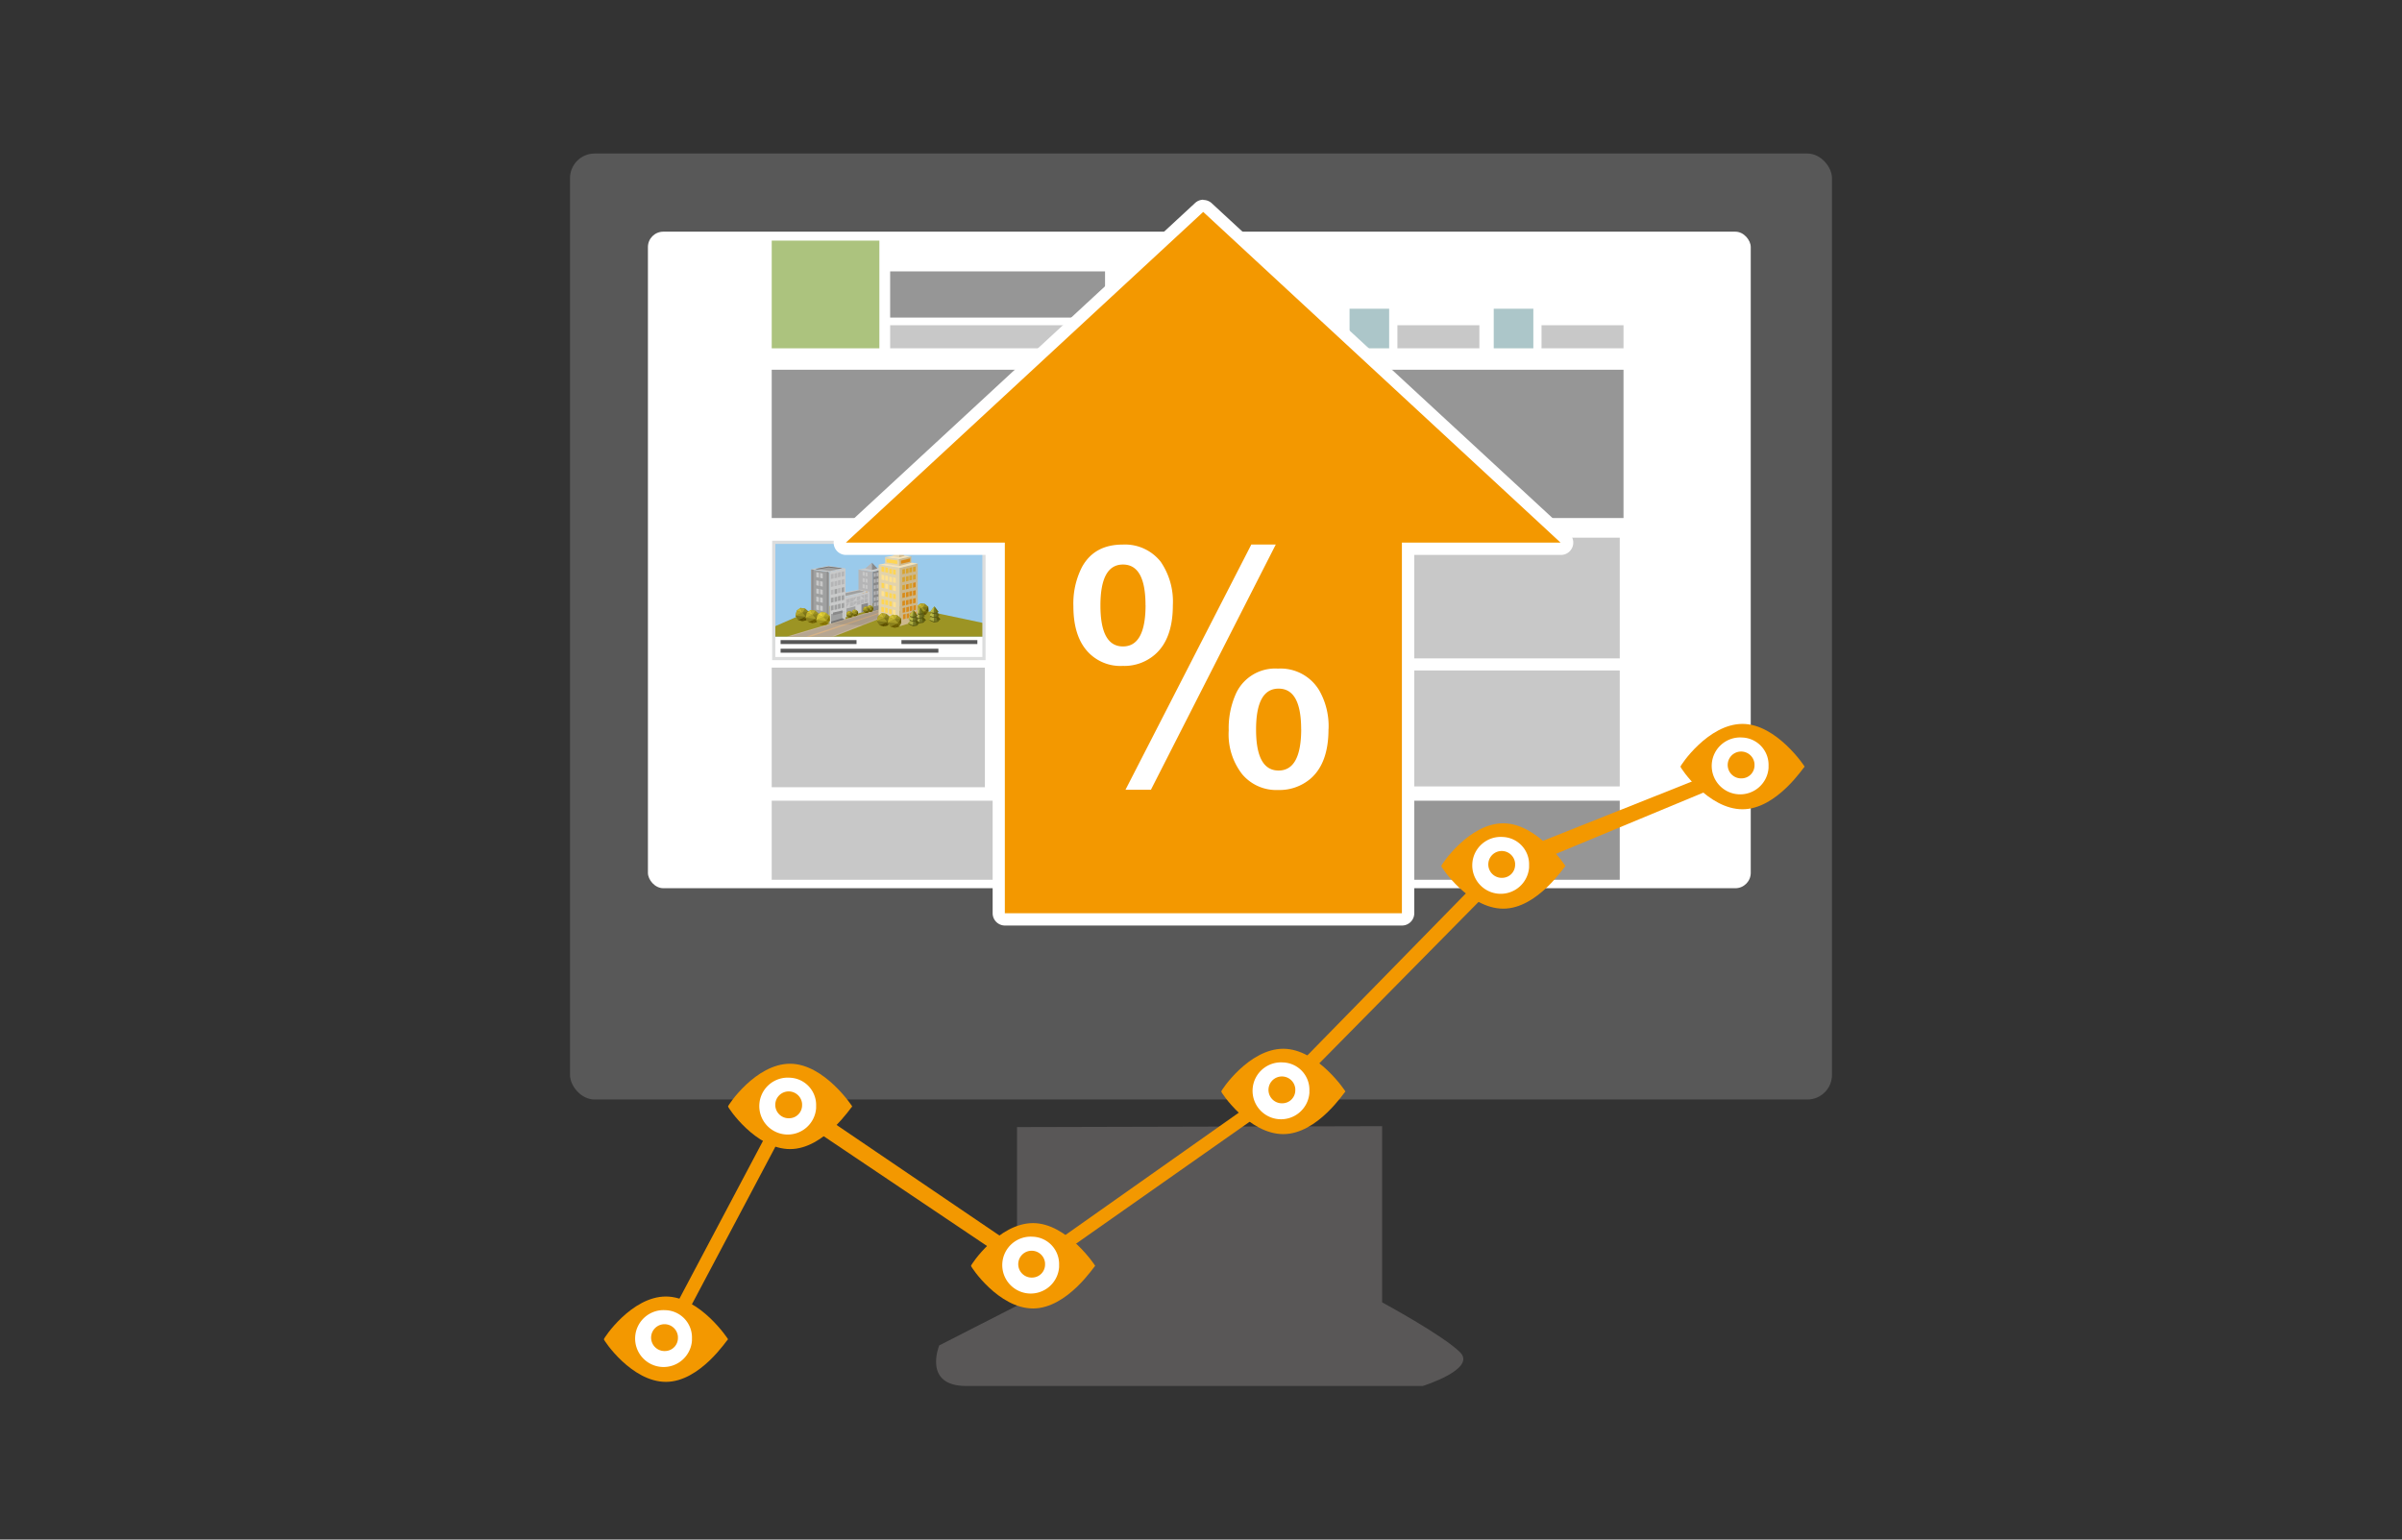 <svg id="圖層_1" data-name="圖層 1" xmlns="http://www.w3.org/2000/svg" viewBox="0 0 390 250"><rect x="0" y="0" width="390" height="250" fill="#333333" stroke="none"/><title>adType2-02</title><rect width="390" height="250" style="fill:none"/><rect x="92.55" y="24.93" width="204.9" height="153.61" rx="4" ry="4" style="fill:#585858"/><rect x="105.2" y="37.62" width="179.06" height="106.61" rx="2.5" ry="2.5" style="fill:#fff"/><g id="computer"><path d="M237.06,219.58c-2.75-2.75-12.65-8.1-12.65-8.1V182.87l-59.28.15v29l-12.63,6.45s-2.74,6.59,4.4,6.59H231S239.81,222.32,237.06,219.58Z" style="fill:#595757"/></g><rect x="125.3" y="60.04" width="138.3" height="24.08" style="fill:#969696"/><rect x="125.3" y="39.07" width="17.48" height="17.49" style="fill:#acc37e"/><rect x="144.53" y="44.07" width="34.89" height="7.5" style="fill:#969696"/><rect x="144.53" y="52.81" width="34.89" height="3.75" style="fill:#c8c8c8"/><rect x="125.3" y="130.02" width="98.1" height="12.84" style="fill:#c8c8c8"/><rect x="228.37" y="87.31" width="34.62" height="19.6" style="fill:#c8c8c8"/><rect x="228.37" y="108.87" width="34.62" height="18.83" style="fill:#c8c8c8"/><rect x="125.3" y="108.41" width="34.61" height="19.42" style="fill:#c8c8c8"/><rect x="162.11" y="108.52" width="61.01" height="5.09" style="fill:#c8c8c8"/><rect x="162.11" y="115.61" width="61.01" height="5.09" style="fill:#c8c8c8"/><rect x="162.11" y="122.6" width="61.01" height="5.09" style="fill:#c8c8c8"/><rect x="162.11" y="87.74" width="61.01" height="5.09" style="fill:#c8c8c8"/><rect x="162.11" y="94.84" width="61.01" height="5.09" style="fill:#c8c8c8"/><rect x="162.11" y="101.83" width="61.01" height="5.09" style="fill:#c8c8c8"/><rect x="228.37" y="130.02" width="34.62" height="12.84" style="fill:#969696"/><rect x="195.72" y="50.13" width="6.43" height="6.43" style="fill:#acc6c9"/><rect x="203.49" y="52.81" width="13.31" height="3.75" style="fill:#c8c8c8"/><rect x="219.12" y="50.13" width="6.43" height="6.43" style="fill:#acc6c9"/><rect x="226.89" y="52.81" width="13.31" height="3.75" style="fill:#c8c8c8"/><rect x="242.53" y="50.13" width="6.43" height="6.43" style="fill:#acc6c9"/><rect x="250.29" y="52.81" width="13.31" height="3.75" style="fill:#c8c8c8"/><rect x="125.63" y="88.06" width="34.13" height="15.32" style="fill:#9acaeb"/><polygon points="125.63 101.79 125.63 103.38 159.76 103.38 159.76 101.19 149.25 98.97 141.74 97.95 133.16 98.49 125.63 101.79" style="fill:#9c9424"/><polygon points="127.72 103.38 144.75 98.29 147.41 98.68 135.34 103.38 127.72 103.38" style="fill:#c4b39b"/><polygon points="128.26 103.38 145.18 98.34 146.92 98.63 134.91 103.38 128.26 103.38" style="fill:#b6a692"/><polygon points="141.71 99.22 139.39 98.77 139.39 92.49 141.71 92.84 141.71 99.22" style="fill:#b5b5b6"/><polygon points="141.71 99.26 143.69 98.67 143.69 92.36 141.71 92.84 141.71 99.26" style="fill:#898989"/><polygon points="139.39 92.49 141.71 92.84 143.69 92.36 141.54 92.07 139.39 92.49" style="fill:#c9caca"/><polygon points="140.4 92.92 140.06 92.84 140.06 93.45 140.4 93.53 140.4 92.92" style="fill:#c8c8c8"/><polygon points="140.86 93.02 140.52 92.94 140.52 93.55 140.86 93.62 140.86 93.02" style="fill:#c8c8c8"/><polygon points="140.4 93.94 140.06 93.85 140.06 94.47 140.4 94.54 140.4 93.94" style="fill:#c8c8c8"/><polygon points="140.86 94.03 140.52 93.95 140.52 94.56 140.86 94.64 140.86 94.03" style="fill:#c8c8c8"/><polygon points="140.4 94.94 140.06 94.87 140.06 95.48 140.4 95.55 140.4 94.94" style="fill:#c8c8c8"/><polygon points="140.86 95.04 140.52 94.96 140.52 95.57 140.86 95.65 140.86 95.04" style="fill:#c8c8c8"/><polygon points="140.4 95.95 140.06 95.88 140.06 96.49 140.4 96.56 140.4 95.95" style="fill:#d98b19"/><polygon points="140.86 96.05 140.52 95.97 140.52 96.58 140.86 96.66 140.86 96.05" style="fill:#d98b19"/><polygon points="140.4 96.97 140.06 96.89 140.06 97.5 140.4 97.57 140.4 96.97" style="fill:#d98b19"/><polygon points="140.86 97.06 140.52 96.98 140.52 97.59 140.86 97.67 140.86 97.06" style="fill:#d98b19"/><polygon points="142.33 93.01 142.65 92.94 142.65 93.53 142.33 93.61 142.33 93.01" style="fill:#b5b5b6"/><polygon points="141.88 93.1 142.2 93.03 142.2 93.62 141.88 93.69 141.88 93.1" style="fill:#b5b5b6"/><polygon points="142.33 94 142.65 93.92 142.65 94.51 142.33 94.58 142.33 94" style="fill:#b5b5b6"/><polygon points="141.88 94.09 142.2 94.01 142.2 94.6 141.88 94.67 141.88 94.09" style="fill:#b5b5b6"/><polygon points="142.33 94.97 142.65 94.9 142.65 95.49 142.33 95.57 142.33 94.97" style="fill:#b5b5b6"/><polygon points="141.88 95.07 142.2 94.99 142.2 95.59 141.88 95.66 141.88 95.07" style="fill:#b5b5b6"/><polygon points="142.33 95.96 142.65 95.88 142.65 96.47 142.33 96.55 142.33 95.96" style="fill:#b5b5b6"/><polygon points="141.88 96.05 142.2 95.97 142.2 96.57 141.88 96.64 141.88 96.05" style="fill:#b5b5b6"/><polygon points="142.33 96.94 142.65 96.86 142.65 97.45 142.33 97.53 142.33 96.94" style="fill:#b5b5b6"/><polygon points="141.88 97.03 142.2 96.95 142.2 97.55 141.88 97.62 141.88 97.03" style="fill:#b5b5b6"/><polygon points="143.21 92.81 143.53 92.73 143.53 93.33 143.21 93.4 143.21 92.81" style="fill:#d8a32e"/><polygon points="142.76 92.9 143.08 92.82 143.08 93.42 142.76 93.49 142.76 92.9" style="fill:#d8a32e"/><polygon points="143.21 93.79 143.53 93.71 143.53 94.31 143.21 94.38 143.21 93.79" style="fill:#d8a32e"/><polygon points="142.76 93.88 143.08 93.8 143.08 94.4 142.76 94.47 142.76 93.88" style="fill:#d8a32e"/><polygon points="143.21 94.77 143.53 94.7 143.53 95.29 143.21 95.36 143.21 94.77" style="fill:#d98b19"/><polygon points="142.76 94.86 143.08 94.79 143.08 95.38 142.76 95.45 142.76 94.86" style="fill:#d8a32e"/><polygon points="143.21 95.75 143.53 95.68 143.53 96.27 143.21 96.34 143.21 95.75" style="fill:#d98b19"/><polygon points="142.76 95.84 143.08 95.77 143.08 96.36 142.76 96.44 142.76 95.84" style="fill:#d98b19"/><polygon points="143.21 96.73 143.53 96.66 143.53 97.25 143.21 97.33 143.21 96.73" style="fill:#d98b19"/><polygon points="142.76 96.83 143.08 96.75 143.08 97.34 142.76 97.42 142.76 96.83" style="fill:#d98b19"/><polygon points="142.36 97.79 142.68 97.71 142.68 98.3 142.36 98.38 142.36 97.79" style="fill:#b5b5b6"/><polygon points="141.9 97.88 142.23 97.8 142.23 98.39 141.9 98.47 141.9 97.88" style="fill:#b5b5b6"/><polygon points="143.23 97.58 143.55 97.51 143.55 98.1 143.23 98.17 143.23 97.58" style="fill:#d98b19"/><polygon points="142.78 97.67 143.1 97.6 143.1 98.19 142.78 98.26 142.78 97.67" style="fill:#d98b19"/><polygon points="140.48 92.33 141.57 92.55 141.57 91.36 140.48 92.33" style="fill:#b5b5b6"/><polygon points="141.57 91.36 141.57 92.55 142.47 92.31 141.57 91.36" style="fill:#898989"/><g style="opacity:0.7"><path d="M145.89,98.45l-15,4.93h.75l14.54-4.87A.92.92,0,0,1,145.89,98.45Z" style="fill:#e2b681"/></g><polygon points="134.7 101.3 140.12 101.53 143.24 100.3 142.91 98.82 134.7 101.3" style="fill:#42382e;opacity:0.1;isolation:isolate"/><polygon points="136.75 97.13 136.75 100.38 141.16 99.05 141.16 96.06 136.75 97.13" style="fill:#c8c8c8"/><polygon points="141.12 96.07 137.14 97.02 137.14 96.2 139.51 95.73 141.12 96.07" style="fill:#c9caca"/><polygon points="139.07 99.67 139.07 98.39 139.73 98.24 139.73 99.45 139.07 99.67" style="fill:#c9caca"/><polygon points="137.4 97.35 137.4 97.98 137.94 97.84 137.94 97.21 137.4 97.35" style="fill:#b5b5b6"/><polygon points="137.99 97.17 137.99 97.8 138.52 97.67 138.52 97.04 137.99 97.17" style="fill:#b5b5b6"/><polygon points="138.57 97.03 138.57 97.65 139.11 97.52 139.11 96.89 138.57 97.03" style="fill:#b5b5b6"/><polygon points="139.16 96.9 139.16 97.53 139.69 97.4 139.69 96.77 139.16 96.9" style="fill:#b5b5b6"/><polygon points="139.75 96.73 139.75 97.36 140.28 97.23 140.28 96.6 139.75 96.73" style="fill:#b5b5b6"/><polygon points="140.36 96.56 140.36 97.19 140.9 97.06 140.9 96.43 140.36 96.56" style="fill:#b5b5b6"/><polygon points="137.4 98.05 137.4 98.68 137.94 98.55 137.94 97.92 137.4 98.05" style="fill:#b5b5b6"/><polygon points="137.99 97.88 137.99 98.51 138.52 98.37 138.52 97.75 137.99 97.88" style="fill:#b5b5b6"/><polygon points="138.57 97.73 138.57 98.36 139.11 98.22 139.11 97.59 138.57 97.73" style="fill:#b5b5b6"/><polygon points="139.16 97.6 139.16 98.23 139.69 98.1 139.69 97.47 139.16 97.6" style="fill:#b5b5b6"/><polygon points="139.75 97.43 139.75 98.06 140.28 97.93 140.28 97.3 139.75 97.43" style="fill:#b5b5b6"/><polygon points="140.36 97.26 140.36 97.89 140.9 97.76 140.9 97.13 140.36 97.26" style="fill:#b5b5b6"/><polygon points="137.4 98.68 137.94 97.84 137.94 98.55 137.4 98.68" style="fill:#c8c8c8"/><polygon points="138.52 98.37 139.11 98.22 139.1 97.88 138.52 98.37" style="fill:#c8c8c8"/><polygon points="139.11 97.52 139.11 96.89 138.52 97.67 139.69 97.37 139.11 97.52" style="fill:#c8c8c8"/><polygon points="139.75 96.73 139.75 97.36 139.69 97.37 140.28 97.23 139.75 96.73" style="fill:#c8c8c8"/><path d="M138.88,99.79V98.44l-1.45.37v1.41Z" style="fill:#9fa0a0"/><path d="M140.94,99.14V97.88l-1.07.27v1.31Z" style="fill:#898989"/><polygon points="137.28 96.77 140.38 96.04 139.54 95.84 137.28 96.3 137.28 96.77" style="fill:#9fa0a0"/><polygon points="149.17 99.73 148.78 99.11 148.96 98.38 149.5 97.97 150.19 98.07 150.71 98.51 150.75 99.21 150.39 99.76 149.81 99.91 149.17 99.73" style="fill:#8f861e"/><polygon points="148.96 98.38 149.5 97.97 149.81 98.67 148.96 98.38" style="fill:#c6b52f"/><polygon points="148.96 98.38 148.78 99.11 149.81 98.67 148.96 98.38" style="fill:#b3a42c"/><polygon points="149.81 98.67 149.5 97.97 150.19 98.07 149.81 98.67" style="fill:#b3a42c"/><polygon points="149.81 98.67 150.71 98.51 150.27 99.27 149.81 98.67" style="fill:#7d7519"/><polygon points="150.71 98.51 150.27 99.27 150.75 99.21 150.71 98.51" style="fill:#5c4f00"/><polygon points="150.27 99.27 150.39 99.76 150.75 99.21 150.27 99.27" style="fill:#5f5407;opacity:0.7;isolation:isolate"/><polygon points="148.78 99.11 149.81 98.67 150.27 99.27 148.78 99.11" style="fill:#9d9324"/><polygon points="148.78 99.11 149.17 99.73 150.27 99.27 148.78 99.11" style="fill:#7d7519"/><polygon points="149.81 99.91 150.27 99.27 150.39 99.76 149.81 99.91" style="fill:#5c4f00"/><polyline points="149.17 99.73 149.81 99.91 150.27 99.27 149.23 99.7" style="fill:#5c4f00"/><polygon points="149.39 99.67 148.48 100.75 149.25 101.06 149.86 100.94 150.34 100.68 149.39 99.67" style="fill:#737525"/><polygon points="148.48 100.75 149.25 101.06 149.39 99.67 148.48 100.75" style="fill:#acac40"/><polygon points="149.39 99.67 149.86 100.94 150.34 100.68 149.39 99.67" style="fill:#545101;opacity:0.8;isolation:isolate"/><polygon points="148.48 100.75 149.25 101.06 149.86 100.94 150.34 100.68 149.92 101.12 149.31 101.22 148.8 101 148.48 100.75" style="fill:#595914"/><polygon points="149.36 99.12 148.57 100.07 149.24 100.33 149.76 100.23 150.18 100 149.36 99.12" style="fill:#737525"/><polygon points="148.57 100.07 149.24 100.33 149.36 99.12 148.57 100.07" style="fill:#acac40"/><polygon points="149.36 99.12 149.76 100.23 150.18 100 149.36 99.12" style="fill:#57560c;opacity:0.6;isolation:isolate"/><polygon points="148.57 100.07 149.24 100.33 149.76 100.23 150.18 100 149.82 100.38 149.3 100.47 148.84 100.32 148.57 100.07" style="fill:#595914"/><polygon points="149.36 98.61 148.71 99.47 149.26 99.67 149.72 99.58 150.02 99.48 149.36 98.61" style="fill:#737525"/><polygon points="148.71 99.47 149.26 99.67 149.36 98.61 148.71 99.47" style="fill:#acac40"/><polygon points="149.36 98.61 149.72 99.58 150.02 99.48 149.36 98.61" style="fill:#666401;opacity:0.7;isolation:isolate"/><polygon points="148.71 99.47 148.99 99.62 149.26 99.67 149.72 99.58 150.02 99.48 149.76 99.76 149.31 99.83 148.9 99.7 148.71 99.47" style="fill:#595914"/><polygon points="148.71 99.47 149.36 98.61 148.99 99.61 148.71 99.47" style="fill:#c0bf46"/><polygon points="148.57 100.05 148.88 99.7 149.25 100.32 148.57 100.05" style="fill:#c0bf46"/><polygon points="146.09 101.63 142.66 100.96 142.66 91.7 146.09 92.21 146.09 101.63" style="fill:#e2d3ac"/><polygon points="146.09 101.69 149.01 100.81 149.01 91.5 146.09 92.21 146.09 101.69" style="fill:#ccb88c"/><polygon points="142.66 91.7 146.09 92.21 149.01 91.5 145.84 91.07 142.66 91.7" style="fill:#f6e2b7"/><polygon points="147.1 92.36 147.52 92.26 147.52 93.03 147.1 93.13 147.1 92.36" style="fill:#d8a32e"/><polygon points="146.51 92.48 146.93 92.38 146.93 93.15 146.51 93.25 146.51 92.48" style="fill:#d8a32e"/><polygon points="147.1 93.64 147.52 93.54 147.52 94.32 147.1 94.41 147.1 93.64" style="fill:#d8a32e"/><polygon points="146.51 93.76 146.93 93.66 146.93 94.44 146.51 94.53 146.51 93.76" style="fill:#d8a32e"/><polygon points="147.1 94.92 147.52 94.82 147.52 95.6 147.1 95.69 147.1 94.92" style="fill:#d98b19"/><polygon points="146.51 95.04 146.93 94.94 146.93 95.72 146.51 95.81 146.51 95.04" style="fill:#d8a32e"/><polygon points="147.1 96.2 147.52 96.1 147.52 96.88 147.1 96.98 147.1 96.2" style="fill:#d98b19"/><polygon points="146.51 96.32 146.93 96.22 146.93 97 146.51 97.09 146.51 96.32" style="fill:#d98b19"/><polygon points="147.1 97.49 147.52 97.39 147.52 98.16 147.1 98.26 147.1 97.49" style="fill:#d98b19"/><polygon points="146.51 97.61 146.93 97.5 146.93 98.28 146.51 98.38 146.51 97.61" style="fill:#d98b19"/><polygon points="148.24 92.09 148.67 91.99 148.67 92.77 148.24 92.86 148.24 92.09" style="fill:#d8a32e"/><polygon points="147.65 92.21 148.08 92.11 148.08 92.89 147.65 92.98 147.65 92.21" style="fill:#d8a32e"/><polygon points="148.24 93.38 148.67 93.27 148.67 94.05 148.24 94.15 148.24 93.38" style="fill:#d8a32e"/><polygon points="147.65 93.49 148.08 93.39 148.08 94.17 147.65 94.27 147.65 93.49" style="fill:#d8a32e"/><polygon points="148.24 94.66 148.67 94.55 148.67 95.33 148.24 95.43 148.24 94.66" style="fill:#d98b19"/><polygon points="147.65 94.77 148.08 94.67 148.08 95.45 147.65 95.55 147.65 94.77" style="fill:#d8a32e"/><polygon points="148.24 95.94 148.67 95.84 148.67 96.61 148.24 96.71 148.24 95.94" style="fill:#d98b19"/><polygon points="147.65 96.05 148.08 95.96 148.08 96.73 147.65 96.83 147.65 96.05" style="fill:#d98b19"/><polygon points="148.24 97.22 148.67 97.12 148.67 97.89 148.24 97.99 148.24 97.22" style="fill:#d98b19"/><polygon points="147.65 97.34 148.08 97.24 148.08 98.02 147.65 98.11 147.65 97.34" style="fill:#d98b19"/><polygon points="147.15 98.62 147.57 98.52 147.57 99.29 147.15 99.39 147.15 98.62" style="fill:#d98b19"/><polygon points="146.56 98.74 146.98 98.64 146.98 99.41 146.56 99.51 146.56 98.74" style="fill:#d98b19"/><polygon points="148.29 98.35 148.71 98.25 148.71 99.03 148.29 99.12 148.29 98.35" style="fill:#d98b19"/><polygon points="147.7 98.47 148.13 98.37 148.13 99.14 147.7 99.24 147.7 98.47" style="fill:#d98b19"/><polygon points="147.21 99.67 147.63 99.57 147.63 100.34 147.21 100.44 147.21 99.67" style="fill:#d98b19"/><polygon points="146.62 99.78 147.04 99.68 147.04 100.46 146.62 100.56 146.62 99.78" style="fill:#d98b19"/><polygon points="148.36 99.4 148.78 99.3 148.78 100.08 148.36 100.17 148.36 99.4" style="fill:#d98b19"/><polygon points="147.77 99.52 148.19 99.42 148.19 100.19 147.77 100.29 147.77 99.52" style="fill:#d98b19"/><polygon points="134.7 101.25 131.66 100.66 131.66 92.45 134.7 92.91 134.7 101.25" style="fill:#9fa0a0"/><polygon points="134.7 101.3 137.28 100.53 137.28 92.29 134.7 92.91 134.7 101.3" style="fill:#c9caca"/><polygon points="131.66 92.45 134.7 92.91 137.28 92.29 134.47 91.89 131.66 92.45" style="fill:#c8c8c8"/><polygon points="134.25 92.84 134.25 101.17 134.45 101.22 134.45 92.86 134.25 92.84" style="fill:#898989"/><polygon points="131.86 92.48 131.86 100.76 132.05 100.81 132.05 92.5 131.86 92.48" style="fill:#898989"/><polygon points="132.97 93.02 132.54 92.91 132.54 93.71 132.97 93.81 132.97 93.02" style="fill:#c9caca"/><polygon points="133.58 93.14 133.15 93.03 133.15 93.83 133.58 93.93 133.58 93.14" style="fill:#c9caca"/><polygon points="132.97 94.34 132.54 94.23 132.54 95.03 132.97 95.13 132.97 94.34" style="fill:#c8c8c8"/><polygon points="133.58 94.46 133.15 94.36 133.15 95.15 133.58 95.25 133.58 94.46" style="fill:#c8c8c8"/><polygon points="132.97 95.66 132.54 95.56 132.54 96.35 132.97 96.45 132.97 95.66" style="fill:#c9caca"/><polygon points="133.58 95.78 133.15 95.67 133.15 96.47 133.58 96.57 133.58 95.78" style="fill:#c8c8c8"/><polygon points="132.97 96.98 132.54 96.87 132.54 97.67 132.97 97.77 132.97 96.98" style="fill:#c9caca"/><polygon points="133.58 97.1 133.15 97 133.15 97.79 133.58 97.89 133.58 97.1" style="fill:#c9caca"/><polygon points="132.97 98.3 132.54 98.19 132.54 98.99 132.97 99.09 132.97 98.3" style="fill:#c9caca"/><polygon points="133.58 98.42 133.15 98.32 133.15 99.12 133.58 99.21 133.58 98.42" style="fill:#c9caca"/><polygon points="132.36 92.41 134.74 92.72 136.75 92.28 134.52 92.04 132.36 92.41" style="fill:#9fa0a0"/><polygon points="132.36 92.41 134.52 91.99 136.75 92.28 136.34 92.35 134.52 92.14 132.78 92.46 132.36 92.41" style="fill:#727171"/><polygon points="135.5 93.14 135.93 93.03 135.93 93.81 135.5 93.91 135.5 93.14" style="fill:#b5b5b6"/><polygon points="134.91 93.25 135.34 93.15 135.34 93.93 134.91 94.02 134.91 93.25" style="fill:#b5b5b6"/><polygon points="135.5 94.42 135.93 94.32 135.93 95.09 135.5 95.19 135.5 94.42" style="fill:#b5b5b6"/><polygon points="134.91 94.53 135.34 94.43 135.34 95.21 134.91 95.31 134.91 94.53" style="fill:#b5b5b6"/><polygon points="135.5 95.7 135.93 95.6 135.93 96.37 135.5 96.47 135.5 95.7" style="fill:#9fa0a0"/><polygon points="134.91 95.82 135.34 95.72 135.34 96.49 134.91 96.59 134.91 95.82" style="fill:#b5b5b6"/><polygon points="135.5 96.98 135.93 96.88 135.93 97.66 135.5 97.75 135.5 96.98" style="fill:#9fa0a0"/><polygon points="134.91 97.1 135.34 97 135.34 97.77 134.91 97.87 134.91 97.1" style="fill:#9fa0a0"/><polygon points="135.5 98.26 135.93 98.16 135.93 98.94 135.5 99.03 135.5 98.26" style="fill:#9fa0a0"/><polygon points="134.91 98.38 135.34 98.28 135.34 99.05 134.91 99.15 134.91 98.38" style="fill:#9fa0a0"/><polygon points="136.65 92.87 137.07 92.77 137.07 93.54 136.65 93.64 136.65 92.87" style="fill:#b5b5b6"/><polygon points="136.06 92.99 136.48 92.89 136.48 93.66 136.06 93.76 136.06 92.99" style="fill:#b5b5b6"/><polygon points="136.65 94.15 137.07 94.05 137.07 94.83 136.65 94.92 136.65 94.15" style="fill:#b5b5b6"/><polygon points="136.06 94.27 136.48 94.17 136.48 94.94 136.06 95.04 136.06 94.27" style="fill:#b5b5b6"/><polygon points="136.65 95.43 137.07 95.33 137.07 96.11 136.65 96.2 136.65 95.43" style="fill:#9fa0a0"/><polygon points="136.06 95.55 136.48 95.45 136.48 96.22 136.06 96.32 136.06 95.55" style="fill:#b5b5b6"/><polygon points="134.94 99.71 134.94 101.23 137.09 100.59 137.09 99.21 134.94 99.71" style="fill:#9fa0a0"/><polygon points="137.09 100.59 137.09 99.21 136.78 99.28 136.78 100.39 137.09 100.59" style="fill:#c8c8c8"/><polygon points="136.65 96.71 137.07 96.61 137.07 97.39 136.65 97.49 136.65 96.71" style="fill:#9fa0a0"/><polygon points="136.06 96.83 136.48 96.73 136.48 97.51 136.06 97.6 136.06 96.83" style="fill:#9fa0a0"/><polygon points="136.65 98 137.07 97.89 137.07 98.67 136.65 98.77 136.65 98" style="fill:#9fa0a0"/><polygon points="136.06 98.11 136.48 98.02 136.48 98.79 136.06 98.89 136.06 98.11" style="fill:#9fa0a0"/><polygon points="135.25 99.47 135.25 99.91 136.8 99.52 136.8 99.12 135.25 99.47" style="fill:#898989"/><polygon points="134.94 101.23 137.09 100.59 136.78 100.39 134.96 100.94 134.94 101.23" style="fill:#727171"/><polygon points="129.59 100.68 129.16 99.98 129.36 99.16 129.96 98.71 130.73 98.82 131.3 99.31 131.35 100.09 130.95 100.71 130.29 100.87 129.59 100.68" style="fill:#8f861e"/><polygon points="129.36 99.16 129.96 98.71 130.29 99.49 129.36 99.16" style="fill:#c6b52f"/><polygon points="129.36 99.16 129.16 99.98 130.29 99.49 129.36 99.16" style="fill:#b3a42c"/><polygon points="130.29 99.49 129.96 98.71 130.73 98.82 130.29 99.49" style="fill:#b3a42c"/><polygon points="130.29 99.49 131.3 99.31 130.81 100.16 130.29 99.49" style="fill:#7d7519"/><polygon points="131.3 99.31 130.81 100.16 131.35 100.09 131.3 99.31" style="fill:#5c4f00"/><polygon points="130.81 100.16 130.95 100.71 131.35 100.09 130.81 100.16" style="fill:#5f5407;opacity:0.7;isolation:isolate"/><polygon points="129.16 99.98 130.29 99.49 130.81 100.16 129.16 99.98" style="fill:#9d9324"/><polygon points="129.16 99.98 129.59 100.68 130.81 100.16 129.16 99.98" style="fill:#7d7519"/><polygon points="130.29 100.87 130.81 100.16 130.95 100.71 130.29 100.87" style="fill:#5c4f00"/><polyline points="129.59 100.68 130.29 100.87 130.81 100.16 129.66 100.64" style="fill:#5c4f00"/><polygon points="131.24 101.01 130.81 100.32 131.01 99.5 131.61 99.05 132.38 99.16 132.94 99.65 133 100.43 132.59 101.05 131.94 101.21 131.24 101.01" style="fill:#9b9020"/><polygon points="131.01 99.5 131.61 99.05 131.94 99.83 131.01 99.5" style="fill:#d2c032"/><polygon points="131.01 99.5 130.81 100.32 131.94 99.83 131.01 99.5" style="fill:#beaf2e"/><polygon points="131.94 99.83 131.61 99.05 132.38 99.16 131.94 99.83" style="fill:#beaf2e"/><polygon points="131.94 99.83 132.94 99.65 132.46 100.5 131.94 99.83" style="fill:#8a801c"/><polygon points="132.94 99.65 132.46 100.5 133 100.43 132.94 99.65" style="fill:#695a00"/><polygon points="132.46 100.5 132.59 101.05 133 100.43 132.46 100.5" style="fill:#6c6008;opacity:0.7;isolation:isolate"/><polygon points="130.81 100.32 131.94 99.83 132.46 100.5 130.81 100.32" style="fill:#a89c28"/><polygon points="130.81 100.32 131.24 101.01 132.46 100.5 130.81 100.32" style="fill:#8a801c"/><polygon points="131.94 101.21 132.46 100.5 132.59 101.05 131.94 101.21" style="fill:#695a00"/><polyline points="131.24 101.01 131.94 101.21 132.46 100.5 131.31 100.98" style="fill:#695a00"/><polygon points="132.99 101.35 132.55 100.66 132.75 99.84 133.35 99.39 134.12 99.5 134.69 99.99 134.74 100.77 134.34 101.39 133.69 101.55 132.99 101.35" style="fill:#b0a525"/><polygon points="132.75 99.84 133.35 99.39 133.69 100.17 132.75 99.84" style="fill:#e7d337"/><polygon points="132.75 99.84 132.55 100.66 133.69 100.17 132.75 99.84" style="fill:#d3c234"/><polygon points="133.69 100.17 133.35 99.39 134.12 99.5 133.69 100.17" style="fill:#d3c234"/><polygon points="133.69 100.17 134.69 99.99 134.2 100.83 133.69 100.17" style="fill:#a19520"/><polygon points="134.69 99.99 134.2 100.83 134.74 100.77 134.69 99.99" style="fill:#826f00"/><polygon points="134.2 100.83 134.34 101.39 134.74 100.77 134.2 100.83" style="fill:#85760a;opacity:0.7;isolation:isolate"/><polygon points="132.55 100.66 133.69 100.17 134.2 100.83 132.55 100.66" style="fill:#beb12c"/><polygon points="132.55 100.66 132.99 101.35 134.2 100.83 132.55 100.66" style="fill:#a19520"/><polygon points="133.69 101.55 134.2 100.83 134.34 101.39 133.69 101.55" style="fill:#826f00"/><polyline points="132.99 101.35 133.69 101.55 134.2 100.83 133.05 101.32" style="fill:#826f00"/><polygon points="138.49 99.95 138.28 99.61 138.37 99.22 138.66 99 139.04 99.05 139.31 99.29 139.33 99.67 139.14 99.97 138.82 100.04 138.49 99.95" style="fill:#8f861e"/><polygon points="138.37 99.22 138.66 99 138.82 99.37 138.37 99.22" style="fill:#c6b52f"/><polygon points="138.37 99.22 138.28 99.61 138.82 99.37 138.37 99.22" style="fill:#b3a42c"/><polygon points="138.82 99.37 138.66 99 139.04 99.05 138.82 99.37" style="fill:#b3a42c"/><polygon points="138.82 99.37 139.31 99.29 139.07 99.7 138.82 99.37" style="fill:#7d7519"/><polygon points="139.31 99.29 139.07 99.7 139.33 99.67 139.31 99.29" style="fill:#5c4f00"/><polygon points="139.07 99.7 139.14 99.97 139.33 99.67 139.07 99.7" style="fill:#5f5407;opacity:0.7;isolation:isolate"/><polygon points="138.28 99.61 138.82 99.37 139.07 99.7 138.28 99.61" style="fill:#9d9324"/><polygon points="138.28 99.61 138.49 99.95 139.07 99.7 138.28 99.61" style="fill:#7d7519"/><polygon points="138.82 100.04 139.07 99.7 139.14 99.97 138.82 100.04" style="fill:#5c4f00"/><polyline points="138.49 99.95 138.82 100.04 139.07 99.7 138.52 99.93" style="fill:#5c4f00"/><polygon points="142.81 101.53 142.37 100.84 142.57 100.03 143.18 99.57 143.94 99.68 144.51 100.17 144.56 100.95 144.16 101.57 143.51 101.73 142.81 101.53" style="fill:#8f861e"/><polygon points="142.57 100.03 143.18 99.57 143.51 100.35 142.57 100.03" style="fill:#c6b52f"/><polygon points="142.57 100.03 142.37 100.84 143.51 100.35 142.57 100.03" style="fill:#b3a42c"/><polygon points="143.51 100.35 143.18 99.57 143.94 99.68 143.51 100.35" style="fill:#b3a42c"/><polygon points="143.51 100.35 144.51 100.17 144.03 101.02 143.51 100.35" style="fill:#7d7519"/><polygon points="144.51 100.17 144.03 101.02 144.56 100.95 144.51 100.17" style="fill:#5c4f00"/><polygon points="144.03 101.02 144.16 101.57 144.56 100.95 144.03 101.02" style="fill:#5f5407;opacity:0.7;isolation:isolate"/><polygon points="142.37 100.84 143.51 100.35 144.03 101.02 142.37 100.84" style="fill:#9d9324"/><polygon points="142.37 100.84 142.81 101.53 144.03 101.02 142.37 100.84" style="fill:#7d7519"/><polygon points="143.51 101.73 144.03 101.02 144.16 101.57 143.51 101.73" style="fill:#5c4f00"/><polyline points="142.81 101.53 143.51 101.73 144.03 101.02 142.88 101.5" style="fill:#5c4f00"/><polygon points="140.96 99.27 140.75 98.93 140.84 98.54 141.13 98.32 141.51 98.37 141.78 98.61 141.81 98.98 141.61 99.29 141.29 99.36 140.96 99.27" style="fill:#8f861e"/><polygon points="140.84 98.54 141.13 98.32 141.29 98.7 140.84 98.54" style="fill:#c6b52f"/><polygon points="140.84 98.54 140.75 98.93 141.29 98.7 140.84 98.54" style="fill:#b3a42c"/><polygon points="141.29 98.7 141.13 98.32 141.51 98.37 141.29 98.7" style="fill:#b3a42c"/><polygon points="141.29 98.7 141.78 98.61 141.55 99.02 141.29 98.7" style="fill:#7d7519"/><polygon points="141.78 98.61 141.55 99.02 141.81 98.98 141.78 98.61" style="fill:#5c4f00"/><polygon points="141.55 99.02 141.61 99.29 141.81 98.98 141.55 99.02" style="fill:#5f5407;opacity:0.7;isolation:isolate"/><polygon points="140.75 98.93 141.29 98.7 141.55 99.02 140.75 98.93" style="fill:#9d9324"/><polygon points="140.75 98.93 140.96 99.27 141.55 99.02 140.75 98.93" style="fill:#7d7519"/><polygon points="141.29 99.36 141.55 99.02 141.61 99.29 141.29 99.36" style="fill:#5c4f00"/><polyline points="140.96 99.27 141.29 99.36 141.55 99.02 140.99 99.25" style="fill:#5c4f00"/><polygon points="140.33 99.44 140.12 99.1 140.21 98.71 140.5 98.49 140.88 98.54 141.15 98.78 141.18 99.16 140.98 99.45 140.66 99.53 140.33 99.44" style="fill:#8f861e"/><polygon points="140.21 98.71 140.5 98.49 140.66 98.86 140.21 98.71" style="fill:#c6b52f"/><polygon points="140.21 98.71 140.12 99.1 140.66 98.86 140.21 98.71" style="fill:#b3a42c"/><polygon points="140.66 98.86 140.5 98.49 140.88 98.54 140.66 98.86" style="fill:#b3a42c"/><polygon points="140.66 98.86 141.15 98.78 140.92 99.19 140.66 98.86" style="fill:#7d7519"/><polygon points="141.15 98.78 140.92 99.19 141.18 99.16 141.15 98.78" style="fill:#5c4f00"/><polygon points="140.92 99.19 140.98 99.45 141.18 99.16 140.92 99.19" style="fill:#5f5407;opacity:0.7;isolation:isolate"/><polygon points="140.12 99.1 140.66 98.86 140.92 99.19 140.12 99.1" style="fill:#9d9324"/><polygon points="140.12 99.1 140.33 99.44 140.92 99.19 140.12 99.1" style="fill:#7d7519"/><polygon points="140.66 99.53 140.92 99.19 140.98 99.45 140.66 99.53" style="fill:#5c4f00"/><polyline points="140.33 99.44 140.66 99.53 140.92 99.19 140.36 99.42" style="fill:#5c4f00"/><polygon points="144.57 101.75 144.14 101.06 144.34 100.24 144.94 99.79 145.71 99.9 146.28 100.39 146.33 101.17 145.93 101.79 145.28 101.95 144.57 101.75" style="fill:#9b9020"/><polygon points="144.34 100.24 144.94 99.79 145.28 100.57 144.34 100.24" style="fill:#d2c032"/><polygon points="144.34 100.24 144.14 101.06 145.28 100.57 144.34 100.24" style="fill:#beaf2e"/><polygon points="145.28 100.57 144.94 99.79 145.71 99.9 145.28 100.57" style="fill:#beaf2e"/><polygon points="145.28 100.57 146.28 100.39 145.8 101.23 145.28 100.57" style="fill:#8a801c"/><polygon points="146.28 100.39 145.8 101.23 146.33 101.17 146.28 100.39" style="fill:#695a00"/><polygon points="145.8 101.23 145.93 101.79 146.33 101.17 145.8 101.23" style="fill:#6c6008;opacity:0.7;isolation:isolate"/><polygon points="144.14 101.06 145.28 100.57 145.8 101.23 144.14 101.06" style="fill:#a89c28"/><polygon points="144.14 101.06 144.57 101.75 145.8 101.23 144.14 101.06" style="fill:#8a801c"/><polygon points="145.28 101.95 145.8 101.23 145.93 101.79 145.28 101.95" style="fill:#695a00"/><polyline points="144.57 101.75 145.28 101.95 145.8 101.23 144.64 101.72" style="fill:#695a00"/><polygon points="148.35 100.15 147.44 101.23 148.21 101.54 148.81 101.42 149.29 101.16 148.35 100.15" style="fill:#737525"/><polygon points="147.44 101.23 148.21 101.54 148.35 100.15 147.44 101.23" style="fill:#acac40"/><polygon points="148.35 100.15 148.81 101.42 149.29 101.16 148.35 100.15" style="fill:#545101;opacity:0.8;isolation:isolate"/><polygon points="147.44 101.23 148.21 101.54 148.81 101.42 149.29 101.16 148.87 101.6 148.27 101.7 147.75 101.48 147.44 101.23" style="fill:#595914"/><polygon points="148.32 99.61 147.53 100.55 148.2 100.81 148.72 100.71 149.14 100.48 148.32 99.61" style="fill:#737525"/><polygon points="147.53 100.55 148.2 100.81 148.32 99.61 147.53 100.55" style="fill:#acac40"/><polygon points="148.32 99.61 148.72 100.71 149.14 100.48 148.32 99.61" style="fill:#57560c;opacity:0.6;isolation:isolate"/><polygon points="147.53 100.55 148.2 100.81 148.72 100.71 149.14 100.48 148.78 100.86 148.26 100.95 147.79 100.8 147.53 100.55" style="fill:#595914"/><polygon points="148.32 99.09 147.66 99.95 148.22 100.15 148.67 100.06 148.98 99.96 148.32 99.09" style="fill:#737525"/><polygon points="147.66 99.95 148.22 100.15 148.32 99.09 147.66 99.95" style="fill:#acac40"/><polygon points="148.32 99.09 148.67 100.06 148.98 99.96 148.32 99.09" style="fill:#666401;opacity:0.7;isolation:isolate"/><polygon points="147.66 99.95 147.95 100.1 148.22 100.15 148.67 100.06 148.98 99.96 148.72 100.24 148.26 100.32 147.86 100.19 147.66 99.95" style="fill:#595914"/><polygon points="147.66 99.95 148.32 99.09 147.95 100.09 147.66 99.95" style="fill:#c0bf46"/><polygon points="147.53 100.53 147.84 100.19 148.21 100.8 147.53 100.53" style="fill:#c0bf46"/><polygon points="151.74 99.53 150.82 100.61 151.6 100.93 152.2 100.81 152.68 100.54 151.74 99.53" style="fill:#737525"/><polygon points="150.82 100.61 151.6 100.93 151.74 99.53 150.82 100.61" style="fill:#acac40"/><polygon points="151.74 99.53 152.2 100.81 152.68 100.54 151.74 99.53" style="fill:#545101;opacity:0.8;isolation:isolate"/><polygon points="150.82 100.61 151.6 100.93 152.2 100.81 152.68 100.54 152.27 100.98 151.66 101.08 151.14 100.86 150.82 100.61" style="fill:#595914"/><polygon points="151.71 98.99 150.92 99.93 151.59 100.2 152.11 100.09 152.53 99.86 151.71 98.99" style="fill:#737525"/><polygon points="150.92 99.93 151.59 100.2 151.71 98.99 150.92 99.93" style="fill:#acac40"/><polygon points="151.71 98.99 152.11 100.09 152.53 99.86 151.71 98.99" style="fill:#57560c;opacity:0.6;isolation:isolate"/><polygon points="150.92 99.93 151.59 100.2 152.11 100.09 152.53 99.86 152.17 100.25 151.65 100.33 151.19 100.19 150.92 99.93" style="fill:#595914"/><polygon points="151.71 98.47 151.06 99.33 151.61 99.53 152.06 99.44 152.37 99.34 151.71 98.47" style="fill:#737525"/><polygon points="151.06 99.33 151.61 99.53 151.71 98.47 151.06 99.33" style="fill:#acac40"/><polygon points="151.71 98.47 152.06 99.44 152.37 99.34 151.71 98.47" style="fill:#666401;opacity:0.7;isolation:isolate"/><polygon points="151.06 99.33 151.34 99.48 151.61 99.53 152.06 99.44 152.37 99.34 152.11 99.62 151.65 99.7 151.25 99.56 151.06 99.33" style="fill:#595914"/><polygon points="151.06 99.33 151.71 98.47 151.34 99.47 151.06 99.33" style="fill:#c0bf46"/><polygon points="150.92 99.92 151.23 99.56 151.6 100.18 150.92 99.92" style="fill:#c0bf46"/><polygon points="137.62 100.19 137.41 99.85 137.5 99.45 137.79 99.23 138.17 99.29 138.44 99.52 138.47 99.9 138.27 100.2 137.96 100.28 137.62 100.19" style="fill:#8f861e"/><polygon points="137.5 99.45 137.79 99.23 137.96 99.61 137.5 99.45" style="fill:#c6b52f"/><polygon points="137.5 99.45 137.41 99.85 137.96 99.61 137.5 99.45" style="fill:#b3a42c"/><polygon points="137.96 99.61 137.79 99.23 138.17 99.29 137.96 99.61" style="fill:#b3a42c"/><polygon points="137.96 99.61 138.44 99.52 138.21 99.93 137.96 99.61" style="fill:#7d7519"/><polygon points="138.44 99.52 138.21 99.93 138.47 99.9 138.44 99.52" style="fill:#5c4f00"/><polygon points="138.21 99.93 138.27 100.2 138.47 99.9 138.21 99.93" style="fill:#5f5407;opacity:0.7;isolation:isolate"/><polygon points="137.41 99.85 137.96 99.61 138.21 99.93 137.41 99.85" style="fill:#9d9324"/><polygon points="137.41 99.85 137.62 100.19 138.21 99.93 137.41 99.85" style="fill:#7d7519"/><polygon points="137.96 100.28 138.21 99.93 138.27 100.2 137.96 100.28" style="fill:#5c4f00"/><polyline points="137.62 100.19 137.96 100.28 138.21 99.93 137.65 100.17" style="fill:#5c4f00"/><polygon points="143.71 91.54 145.97 91.91 145.97 90.78 143.69 90.47 143.71 91.54" style="fill:#e2d3ac"/><polygon points="145.97 90.78 145.97 91.91 147.96 91.38 147.96 90.33 145.97 90.78" style="fill:#ccb88c"/><polygon points="143.69 90.47 145.97 90.78 147.96 90.33 145.86 90.09 143.69 90.47" style="fill:#f6e2b7"/><polygon points="144.91 90.28 146 90.5 146 89.31 144.91 90.28" style="fill:#e2d3ac"/><polygon points="146 89.31 146 90.5 146.89 90.25 146 89.31" style="fill:#ccb88c"/><polygon points="143.94 90.78 143.94 91.33 145.68 91.59 145.68 91.01 143.94 90.78" style="fill:#ffd654"/><polygon points="146.29 91.04 146.29 91.54 147.78 91.2 147.78 90.67 146.29 91.04" style="fill:#d98b19"/><polygon points="143.57 92.1 143.13 91.99 143.13 92.79 143.57 92.89 143.57 92.1" style="fill:#ffd654"/><polygon points="144.18 92.22 143.74 92.11 143.74 92.91 144.18 93.01 144.18 92.22" style="fill:#ffd654"/><polygon points="143.57 93.42 143.13 93.31 143.13 94.11 143.57 94.21 143.57 93.42" style="fill:#ffe291"/><polygon points="144.18 93.54 143.74 93.43 143.74 94.23 144.18 94.33 144.18 93.54" style="fill:#ffe291"/><polygon points="143.57 94.74 143.13 94.63 143.13 95.43 143.57 95.53 143.57 94.74" style="fill:#ffd654"/><polygon points="144.18 94.86 143.74 94.75 143.74 95.56 144.18 95.65 144.18 94.86" style="fill:#ffe291"/><polygon points="143.57 96.06 143.13 95.95 143.13 96.75 143.57 96.85 143.57 96.06" style="fill:#ffe291"/><polygon points="144.18 96.18 143.74 96.07 143.74 96.87 144.18 96.97 144.18 96.18" style="fill:#ffd654"/><polygon points="143.57 97.38 143.13 97.27 143.13 98.07 143.57 98.17 143.57 97.38" style="fill:#ffd654"/><polygon points="144.18 97.5 143.74 97.39 143.74 98.19 144.18 98.29 144.18 97.5" style="fill:#ffd654"/><polygon points="144.83 92.42 144.4 92.32 144.4 93.11 144.83 93.21 144.83 92.42" style="fill:#ffd654"/><polygon points="145.44 92.54 145 92.44 145 93.24 145.44 93.33 145.44 92.54" style="fill:#ffd654"/><polygon points="144.83 93.74 144.4 93.64 144.4 94.44 144.83 94.53 144.83 93.74" style="fill:#ffe291"/><polygon points="145.44 93.86 145 93.76 145 94.56 145.44 94.66 145.44 93.86" style="fill:#ffe291"/><polygon points="144.83 95.06 144.4 94.96 144.4 95.75 144.83 95.86 144.83 95.06" style="fill:#ffd654"/><polygon points="145.44 95.18 145 95.08 145 95.88 145.44 95.98 145.44 95.18" style="fill:#ffe291"/><polygon points="144.83 96.38 144.4 96.28 144.4 97.08 144.83 97.17 144.83 96.38" style="fill:#ffd654"/><polygon points="145.44 96.5 145 96.4 145 97.2 145.44 97.3 145.44 96.5" style="fill:#ffd654"/><polygon points="144.83 97.7 144.4 97.6 144.4 98.4 144.83 98.5 144.83 97.7" style="fill:#ffd654"/><polygon points="145.44 97.82 145 97.72 145 98.52 145.44 98.62 145.44 97.82" style="fill:#ffe291"/><polygon points="143.54 98.64 143.1 98.53 143.1 99.33 143.54 99.43 143.54 98.64" style="fill:#ffd654"/><polygon points="144.14 98.76 143.71 98.65 143.71 99.45 144.14 99.55 144.14 98.76" style="fill:#ffd654"/><polygon points="144.8 98.96 144.36 98.86 144.36 99.66 144.8 99.75 144.8 98.96" style="fill:#ffd654"/><polygon points="145.4 99.08 144.97 98.98 144.97 99.78 145.4 99.88 145.4 99.08" style="fill:#ffe291"/><rect x="126.74" y="103.94" width="12.33" height="0.64" style="fill:#585858"/><rect x="126.74" y="105.34" width="25.62" height="0.65" style="fill:#585858"/><rect x="146.36" y="103.94" width="12.33" height="0.64" style="fill:#585858"/><rect x="125.63" y="88.06" width="34.13" height="18.88" style="fill:none;stroke:#dcdddd;stroke-miterlimit:10;stroke-width:0.517px"/><path d="M163.15,149.29a1,1,0,0,1-1-1V89.11H137.34a1,1,0,0,1-.68-1.73l58-53.68a1,1,0,0,1,1.36,0l58,53.68a1,1,0,0,1-.68,1.73H228.62v59.18a1,1,0,0,1-1,1Z" style="fill:#f39800"/><path d="M195.38,34.43l58,53.68H227.62v60.18H163.15V88.11H137.34l58-53.68m0-2A2,2,0,0,0,194,33L136,86.64a2,2,0,0,0,1.36,3.47h23.81v58.18a2,2,0,0,0,2,2h64.46a2,2,0,0,0,2-2V90.11h23.81a2,2,0,0,0,1.36-3.47L196.74,33a2,2,0,0,0-1.36-.53Z" style="fill:#fff"/><polygon points="167.37 207.11 128.62 181.06 108.98 218.14 107.02 217.1 128.05 177.39 167.67 204.29 207.72 176.03 243.7 139.25 282.93 123.63 282.93 126.06 244.39 142.07 209.26 177.68 167.37 207.11" style="fill:#f39800"/><path d="M108.12,224.39c-5.56,0-10.07-6.69-10.07-6.92s4.51-6.94,10.07-6.94,10.17,7,10.09,6.94S113.7,224.39,108.12,224.39Z" style="fill:#f39800"/><path d="M108.08,212.75a4.62,4.62,0,1,0,4.27,4.95q0-.17,0-.34a4.44,4.44,0,0,0-4.26-4.61Z" style="fill:#fff"/><path d="M108.07,219.38a2.18,2.18,0,1,1,2-2.35q0,.09,0,.17A2.11,2.11,0,0,1,108.07,219.38Z" style="fill:#f39800"/><path d="M128.28,186.59c-5.56,0-10.07-6.69-10.07-6.92s4.51-6.94,10.07-6.94,10.17,7,10.09,6.94S133.86,186.59,128.28,186.59Z" style="fill:#f39800"/><path d="M128.24,175a4.62,4.62,0,1,0,4.27,4.95q0-.17,0-.34a4.44,4.44,0,0,0-4.26-4.61Z" style="fill:#fff"/><path d="M128.23,181.58a2.18,2.18,0,1,1,2-2.35q0,.09,0,.17A2.11,2.11,0,0,1,128.23,181.58Z" style="fill:#f39800"/><path d="M167.73,212.47c-5.56,0-10.07-6.69-10.07-6.92s4.51-6.94,10.07-6.94,10.17,7,10.09,6.94S173.31,212.47,167.73,212.47Z" style="fill:#f39800"/><path d="M167.69,200.82a4.62,4.62,0,1,0,4.27,4.95q0-.17,0-.34a4.44,4.44,0,0,0-4.26-4.61Z" style="fill:#fff"/><path d="M167.68,207.45a2.18,2.18,0,1,1,2-2.35q0,.09,0,.17A2.11,2.11,0,0,1,167.68,207.45Z" style="fill:#f39800"/><path d="M208.36,184.16c-5.56,0-10.07-6.69-10.07-6.92s4.51-6.94,10.07-6.94,10.17,7,10.09,6.94S213.95,184.16,208.36,184.16Z" style="fill:#f39800"/><path d="M208.33,172.52a4.62,4.62,0,1,0,4.27,4.95q0-.17,0-.34a4.44,4.44,0,0,0-4.26-4.61Z" style="fill:#fff"/><path d="M208.31,179.15a2.18,2.18,0,1,1,2-2.35q0,.09,0,.17A2.11,2.11,0,0,1,208.31,179.15Z" style="fill:#f39800"/><path d="M244.08,147.55c-5.56,0-10.07-6.69-10.07-6.92s4.51-6.94,10.07-6.94,10.17,7,10.09,6.94S249.66,147.55,244.08,147.55Z" style="fill:#f39800"/><path d="M244,135.91a4.62,4.62,0,1,0,4.27,4.95q0-.17,0-.34a4.44,4.44,0,0,0-4.26-4.61Z" style="fill:#fff"/><path d="M244,142.54a2.18,2.18,0,1,1,2-2.35q0,.09,0,.17A2.11,2.11,0,0,1,244,142.54Z" style="fill:#f39800"/><path d="M282.92,131.41c-5.56,0-10.07-6.69-10.07-6.92s4.51-6.94,10.07-6.94,10.17,7,10.09,6.94S288.5,131.41,282.92,131.41Z" style="fill:#f39800"/><path d="M282.88,119.76a4.62,4.62,0,1,0,4.27,4.95q0-.17,0-.34a4.44,4.44,0,0,0-4.26-4.61Z" style="fill:#fff"/><path d="M282.87,126.39a2.18,2.18,0,1,1,2-2.35q0,.09,0,.17A2.11,2.11,0,0,1,282.87,126.39Z" style="fill:#f39800"/><path d="M190.43,98.27q0,5.47-2.89,8a7.57,7.57,0,0,1-5.26,1.86,7.19,7.19,0,0,1-5.73-2.37q-2.27-2.53-2.27-7.33a13,13,0,0,1,1.39-6.34q2-3.66,6.6-3.66a7.38,7.38,0,0,1,6.19,2.79A11.43,11.43,0,0,1,190.43,98.27Zm-4.44,0q0-6.6-3.66-6.6t-3.66,6.65q0,6.65,3.66,6.65T186,98.27Zm21.15-9.85-20.27,39.82h-4.13l20.43-39.82Zm8.56,30q0,5.47-2.89,8a7.77,7.77,0,0,1-5.31,1.86,7.22,7.22,0,0,1-5.83-2.58,10.52,10.52,0,0,1-2.17-7.07,13.67,13.67,0,0,1,1.24-6.14,7,7,0,0,1,6.76-3.92,7.3,7.3,0,0,1,6.71,3.56A11.69,11.69,0,0,1,215.71,118.39Zm-4.44,0q0-6.6-3.66-6.6t-3.66,6.65q0,6.65,3.66,6.65T211.27,118.39Z" style="fill:#fff"/></svg>